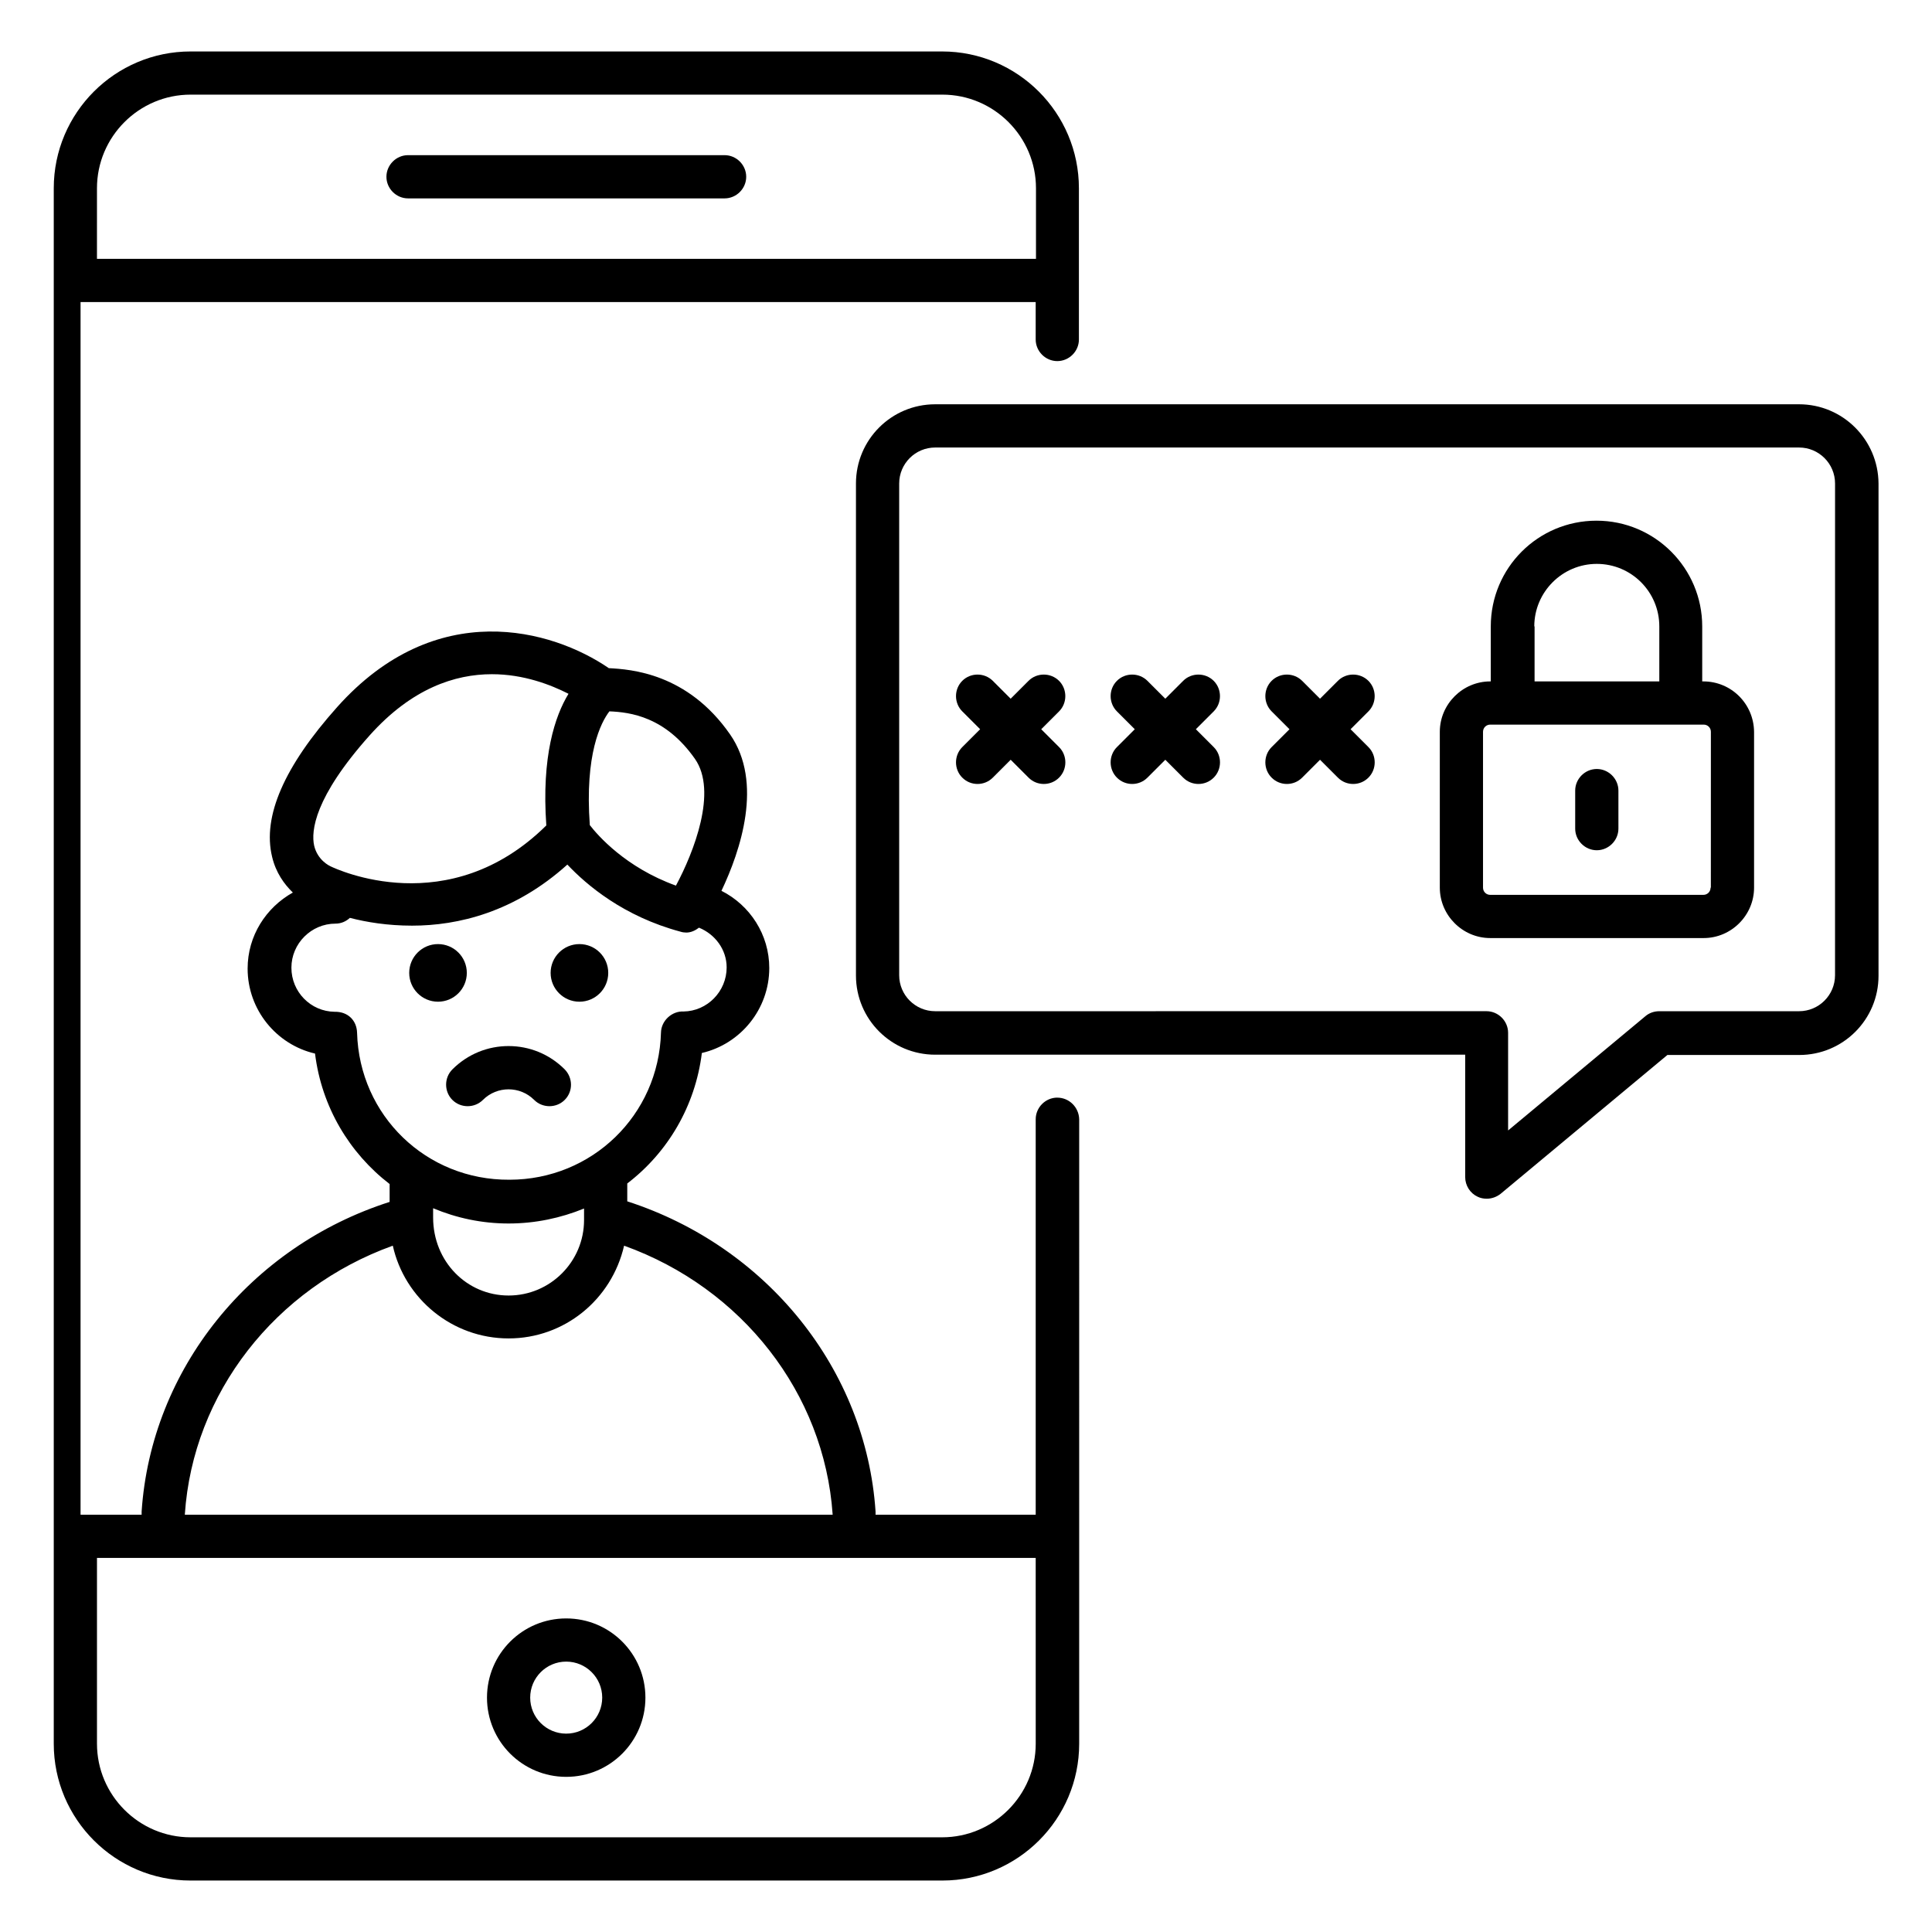 <?xml version="1.0" encoding="UTF-8"?>
<!-- Uploaded to: SVG Find, www.svgrepo.com, Generator: SVG Find Mixer Tools -->
<svg fill="#000000" width="800px" height="800px" version="1.1" viewBox="144 144 512 512" xmlns="http://www.w3.org/2000/svg">
 <g>
  <path d="m294.05 572.9c-11.602 0-20.992 9.391-20.992 20.992s9.391 20.992 20.992 20.992 20.992-9.391 20.992-20.992c0-11.605-9.391-20.992-20.992-20.992zm0 30.531c-5.266 0-9.543-4.273-9.543-9.543 0-5.266 4.273-9.543 9.543-9.543 5.266 0 9.543 4.273 9.543 9.543-0.004 5.269-4.277 9.543-9.543 9.543z"/>
  <path d="m620.76 251.14h-228.93c-11.602 0-20.992 9.391-20.992 20.992v130.38c0 11.602 9.391 20.992 20.992 20.992h140.46v32.441c0 2.215 1.297 4.273 3.281 5.191 0.762 0.383 1.602 0.535 2.441 0.535 1.297 0 2.594-0.457 3.664-1.297l44.199-36.793h34.961c11.602 0 20.992-9.391 20.992-20.992v-130.46c-0.078-11.602-9.465-20.992-21.07-20.992zm9.543 151.3c0 5.266-4.273 9.543-9.543 9.543h-37.023c-1.375 0-2.672 0.457-3.664 1.297l-36.41 30.305v-25.879c0-3.129-2.594-5.727-5.727-5.727l-146.1 0.004c-5.266 0-9.543-4.273-9.543-9.543v-130.3c0-5.266 4.273-9.543 9.543-9.543h228.93c5.266 0 9.543 4.273 9.543 9.543z"/>
  <path d="m595.41 324.58h-0.305v-14.578c0-15.418-12.52-28.016-28.016-28.016s-28.016 12.52-28.016 28.016v14.578h-0.148c-7.328 0-13.359 6.031-13.359 13.359v41.297c0 7.328 6.031 13.359 13.359 13.359h56.562c7.328 0 13.359-6.031 13.359-13.359v-41.297c-0.078-7.402-6.031-13.359-13.438-13.359zm-44.809-14.578c0-9.082 7.406-16.566 16.566-16.566s16.566 7.406 16.566 16.566v14.578h-33.055v-14.578zm46.719 69.234c0 1.07-0.84 1.91-1.91 1.91h-56.484c-1.07 0-1.91-0.84-1.91-1.91v-41.297c0-1.07 0.84-1.91 1.91-1.91h56.566c1.07 0 1.91 0.84 1.91 1.91l-0.008 41.297z"/>
  <path d="m567.17 347.79c-3.129 0-5.727 2.594-5.727 5.727v10.078c0 3.129 2.594 5.727 5.727 5.727 3.129 0 5.727-2.594 5.727-5.727v-10.078c0-3.129-2.598-5.727-5.727-5.727z"/>
  <path d="m424.66 324.43c-2.215-2.215-5.879-2.215-8.09 0l-4.734 4.734-4.734-4.734c-2.215-2.215-5.879-2.215-8.09 0-2.215 2.215-2.215 5.879 0 8.09l4.734 4.734-4.734 4.734c-2.215 2.215-2.215 5.879 0 8.09 1.145 1.145 2.594 1.68 4.047 1.68 1.449 0 2.902-0.535 4.047-1.68l4.734-4.734 4.734 4.734c1.145 1.145 2.594 1.68 4.047 1.68 1.449 0 2.902-0.535 4.047-1.68 2.215-2.215 2.215-5.879 0-8.09l-4.734-4.734 4.734-4.734c2.203-2.211 2.203-5.875-0.008-8.09z"/>
  <path d="m465.64 324.43c-2.215-2.215-5.879-2.215-8.09 0l-4.734 4.734-4.734-4.734c-2.215-2.215-5.879-2.215-8.09 0-2.215 2.215-2.215 5.879 0 8.09l4.734 4.734-4.734 4.734c-2.215 2.215-2.215 5.879 0 8.09 1.145 1.145 2.594 1.68 4.047 1.68 1.449 0 2.902-0.535 4.047-1.68l4.734-4.734 4.734 4.734c1.145 1.145 2.594 1.68 4.047 1.68 1.449 0 2.902-0.535 4.047-1.68 2.215-2.215 2.215-5.879 0-8.09l-4.734-4.734 4.734-4.734c2.207-2.211 2.207-5.875-0.008-8.09z"/>
  <path d="m506.64 324.43c-2.215-2.215-5.879-2.215-8.09 0l-4.734 4.734-4.734-4.734c-2.215-2.215-5.879-2.215-8.09 0-2.215 2.215-2.215 5.879 0 8.09l4.734 4.734-4.734 4.734c-2.215 2.215-2.215 5.879 0 8.09 1.145 1.145 2.594 1.68 4.047 1.68 1.449 0 2.902-0.535 4.047-1.68l4.734-4.734 4.734 4.734c1.145 1.145 2.594 1.68 4.047 1.68 1.449 0 2.902-0.535 4.047-1.68 2.215-2.215 2.215-5.879 0-8.09l-4.734-4.734 4.734-4.734c2.207-2.211 2.207-5.875-0.008-8.09z"/>
  <path d="m267.71 401.83c0 4.215-3.418 7.633-7.633 7.633-4.219 0-7.633-3.418-7.633-7.633 0-4.219 3.414-7.637 7.633-7.637 4.215 0 7.633 3.418 7.633 7.637"/>
  <path d="m305.19 401.83c0 4.215-3.418 7.633-7.633 7.633-4.219 0-7.637-3.418-7.637-7.633 0-4.219 3.418-7.637 7.637-7.637 4.215 0 7.633 3.418 7.633 7.637"/>
  <path d="m293.66 427.4c-4.121-4.121-9.465-6.184-14.887-6.184-5.418 0-10.762 2.062-14.887 6.184-2.215 2.215-2.215 5.879 0 8.09 2.215 2.215 5.879 2.215 8.09 0 3.742-3.742 9.848-3.742 13.586 0 2.215 2.215 5.879 2.215 8.09 0 2.223-2.211 2.223-5.801 0.008-8.09z"/>
  <path d="m424.2 434.88c-3.129 0-5.727 2.594-5.727 5.727v104.81h-42.441v-0.84c-2.519-37.711-28.777-70.227-65.801-82.211v-4.734c10.688-8.168 18.016-20.457 19.77-34.578 10.23-2.367 17.863-11.602 17.863-22.52 0-8.855-5.113-16.641-12.672-20.457 5.039-10.609 11.145-28.703 2.289-41.449-11.297-16.258-26.336-17.25-32.137-17.559-15.039-10.305-45.801-19.008-71.984 10.305-14.047 15.727-19.848 29.008-17.25 39.695 0.992 4.199 3.207 7.25 5.496 9.465-7.098 3.969-11.984 11.449-11.984 20.152 0 10.914 7.633 20.152 17.863 22.52 1.754 14.199 9.16 26.41 19.77 34.578v4.734c-36.945 11.828-63.203 44.348-65.723 82.059v0.84h-16.184v-321.37h253.12v9.922c0 3.129 2.594 5.727 5.727 5.727 3.129 0 5.727-2.594 5.727-5.727v-40.074c0-20-16.258-36.258-36.258-36.258h-199.16c-20 0-36.258 16.258-36.258 36.258v412.21c0 20 16.258 36.258 36.258 36.258h199.23c20 0 36.258-16.258 36.258-36.258l0.004-165.49c-0.078-3.129-2.598-5.727-5.805-5.727zm-165.42 29.312c6.184 2.594 12.902 4.047 20 4.047s13.816-1.449 20-3.969v3.055c0 10.992-8.93 20-20 20-11.07 0-20-9.008-20-20.688zm69.391-119.08c6.031 8.625-0.305 24.734-5.039 33.586-13.359-4.809-20.762-13.359-22.824-16.031-1.375-18.777 2.902-27.176 5.191-30.152 5.496 0.23 14.809 1.379 22.672 12.598zm-86.184-6.258c11.145-12.441 22.594-16.184 32.367-16.184 8.473 0 15.648 2.824 20.305 5.191-3.586 5.879-7.176 16.566-5.879 34.887-25.879 25.57-55.57 11.602-57.176 10.84-0.152-0.078-3.434-1.527-4.352-5.496-0.836-3.82 0.004-12.75 14.734-29.238zm-3.359 78.852c-0.078-3.207-2.367-5.648-5.953-5.574-6.336-0.078-11.449-5.266-11.449-11.68s5.266-11.68 11.68-11.68c1.527 0 2.824-0.609 3.816-1.527 4.426 1.145 10 2.062 16.488 2.062 12.215 0 27.176-3.586 41.145-16.184 5.113 5.418 14.887 13.742 30 17.785 0.457 0.152 0.992 0.23 1.527 0.23 1.223 0 2.367-0.535 3.359-1.297 4.273 1.754 7.328 5.801 7.328 10.535 0 6.336-5.113 11.602-11.449 11.68-2.977-0.152-5.879 2.367-5.953 5.574-0.609 21.906-18.32 39.008-40.152 39.008-22.066 0.152-39.773-17.023-40.387-38.934zm-45.645 127.63c2.137-32.137 23.969-60 55.113-71.219 3.129 14.047 15.727 24.578 30.688 24.578 14.809 0 27.328-10.305 30.609-24.578 31.223 11.223 53.051 39.082 55.266 71.219v0.078h-171.68v-0.078zm-23.285-351.45c0-13.664 11.145-24.809 24.809-24.809h199.23c13.664 0 24.809 11.145 24.809 24.809v18.703h-248.85zm248.78 412.21c0 13.664-11.145 24.809-24.809 24.809h-199.16c-13.664 0-24.809-11.145-24.809-24.809v-49.234h248.77z"/>
  <path d="m336.03 185.12h-83.895c-3.129 0-5.727 2.594-5.727 5.727 0 3.129 2.594 5.727 5.727 5.727h83.891c3.129 0 5.727-2.594 5.727-5.727s-2.594-5.727-5.723-5.727z"/>
 </g>
</svg>